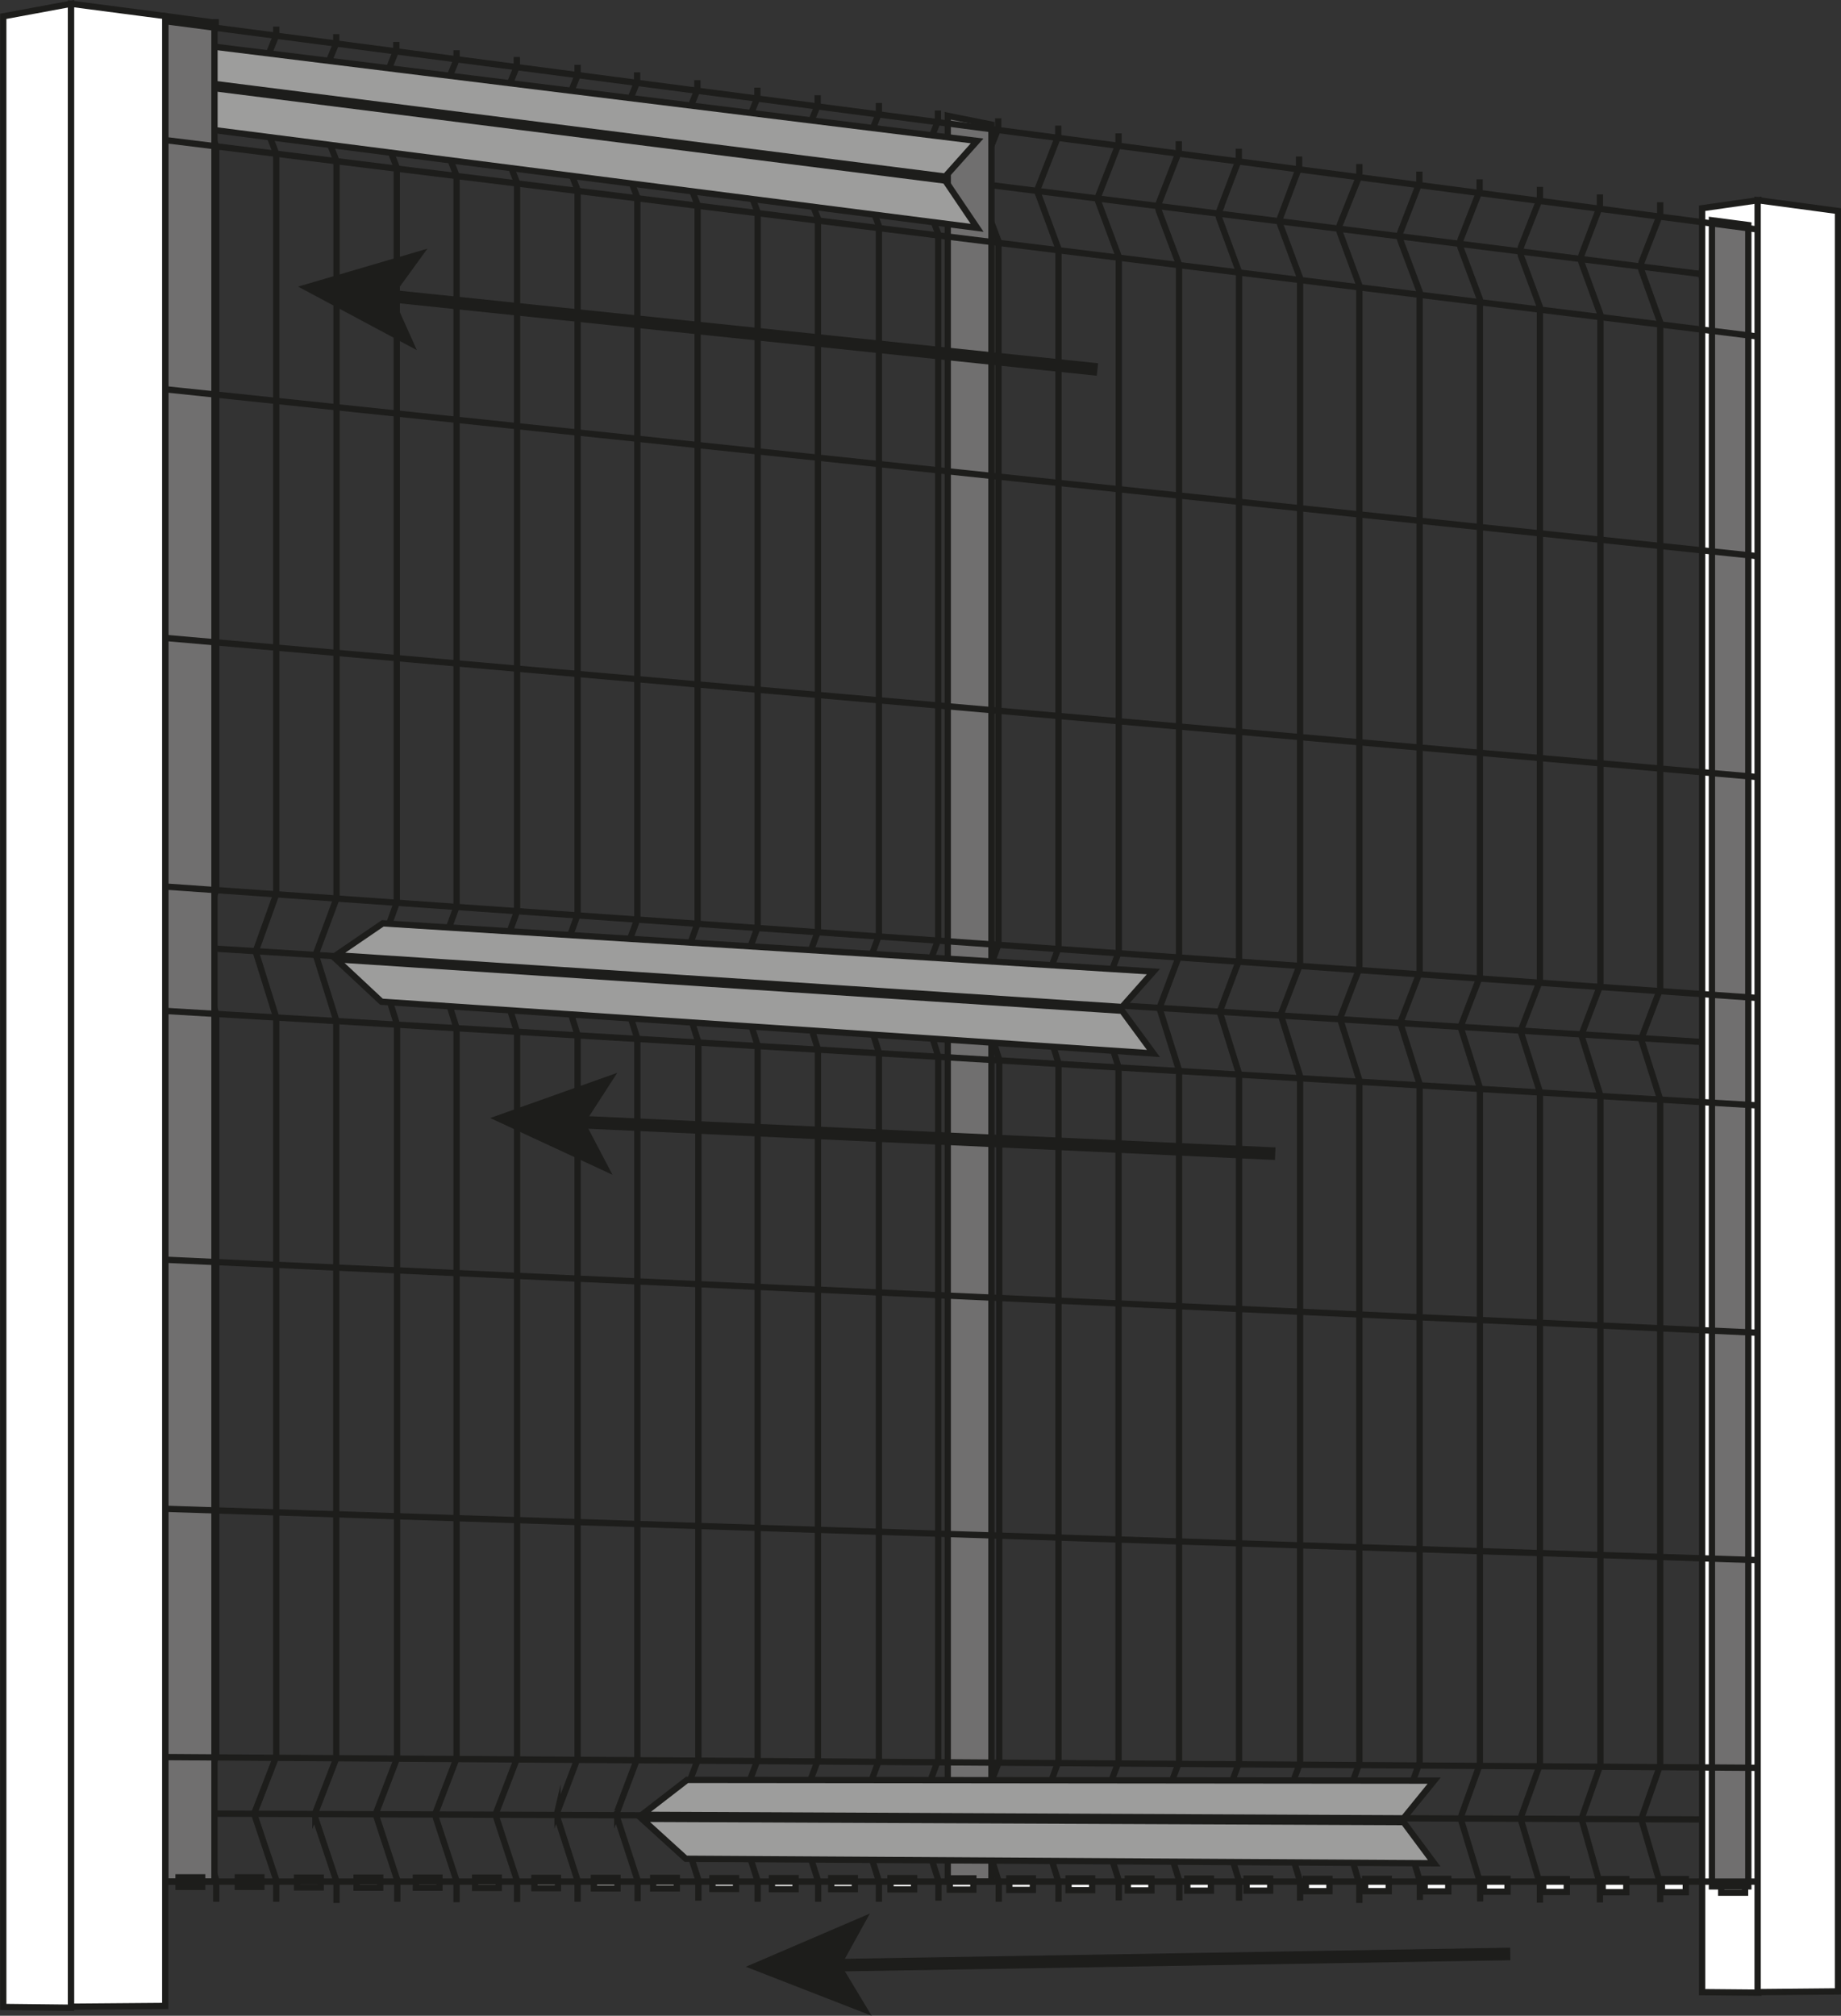 <svg xmlns="http://www.w3.org/2000/svg" viewBox="0 0 73.31 80.25"><rect x="0" y="0" width="73.31" height="80.25" fill="#333333" stroke="none"/><defs><style>.cls-1,.cls-5{fill:none;}.cls-1,.cls-2,.cls-3,.cls-4,.cls-5{stroke:#1d1d1b;stroke-miterlimit:10;}.cls-1,.cls-2,.cls-3,.cls-4{stroke-width:0.25px;}.cls-2{fill:#706f6f;}.cls-3{fill:#fff;}.cls-4{fill:#9d9d9c;}.cls-5{stroke-width:0.5px;}.cls-6{fill:#1d1d1b;}</style></defs><g id="Calque_2" data-name="Calque 2"><g id="Calque_1-2" data-name="Calque 1"><path class="cls-1" d="M8.59.76V1.1L7.71,3.28a.18.18,0,0,0,0,.22l.9,2.33V35.44l-.82,2.29.82,2.64V69.92l-.84,2.17a.88.88,0,0,0,0,.23l.84,2.52v.87"/><path class="cls-1" d="M11,1.06v.35l-.88,2.16a.21.21,0,0,0,0,.24L11,6.12V35.6l-.82,2.28L11,40.51V69.93l-.84,2.17a.88.88,0,0,0,0,.23L11,74.84v.87"/><path class="cls-1" d="M13.39,1.36v.36l-.88,2.15a.21.21,0,0,0,0,.24l.89,2.3V35.77L12.57,38l.82,2.62V70l-.83,2.15a.65.65,0,0,0,0,.24l.84,2.51v.86"/><path class="cls-1" d="M15.78,1.67V2l-.86,2.14a.23.23,0,0,0,0,.25l.88,2.28V35.93L15,38.18l.81,2.61V70L15,72.11a.49.49,0,0,0,0,.24l.82,2.5v.86"/><path class="cls-1" d="M18.18,2v.37l-.86,2.12a.24.24,0,0,0,0,.26L18.18,7V36.1l-.81,2.23.81,2.6V70l-.82,2.14a.49.49,0,0,0,0,.24l.82,2.5v.85"/><path class="cls-1" d="M20.58,2.27v.38l-.86,2.11a.26.26,0,0,0,0,.27l.87,2.25v29l-.81,2.22.81,2.59V70l-.82,2.13a.53.53,0,0,0,0,.25l.82,2.5v.84"/><path class="cls-1" d="M23,2.58V3l-.84,2.09a.28.28,0,0,0,0,.28L23,7.57V36.42l-.8,2.21.8,2.58V70l-.8,2.12a.57.57,0,0,0,0,.26L23,74.87v.84"/><path class="cls-1" d="M25.37,2.88v.39l-.84,2.08a.3.3,0,0,0,0,.29l.85,2.23V36.59l-.81,2.19.81,2.57V70l-.8,2.12a.75.75,0,0,0,0,.26l.81,2.48v.83"/><path class="cls-1" d="M27.77,3.19v.39l-.84,2.07a.33.33,0,0,0,0,.29l.85,2.22V36.75L27,38.93l.81,2.56V70l-.8,2.1a.61.61,0,0,0,0,.27l.8,2.47v.83"/><path class="cls-1" d="M30.16,3.49v.4l-.82,2.05a.31.31,0,0,0,0,.31l.83,2.2V36.91l-.8,2.17.8,2.55V70.05l-.79,2.1a.61.61,0,0,0,0,.27l.79,2.47v.82"/><path class="cls-1" d="M32.56,3.79V4.2l-.82,2a.34.34,0,0,0,0,.31l.83,2.19V37.08l-.8,2.15.8,2.54v28.3l-.78,2.09a.5.5,0,0,0,0,.27l.79,2.46v.82"/><path class="cls-1" d="M35,4.1v.41l-.81,2a.42.42,0,0,0,0,.33L35,9V37.24l-.79,2.14L35,41.91V70.08l-.77,2.09a.5.5,0,0,0,0,.27L35,74.9v.81"/><path class="cls-1" d="M37.35,4.4v.42l-.8,2a.35.35,0,0,0,0,.33l.81,2.16V37.41l-.79,2.12.79,2.52v28l-.77,2.08a.57.57,0,0,0,0,.29l.78,2.45v.8"/><path class="cls-1" d="M39.75,4.71v.41l-.8,2a.4.4,0,0,0,0,.34l.81,2.14v28L39,39.68l.79,2.51V70.11L39,72.18a.57.57,0,0,0,0,.29l.77,2.44v.8"/><path class="cls-1" d="M42.14,5v.42l-.78,2a.39.39,0,0,0,0,.35l.79,2.14V37.73l-.78,2.1.78,2.5V70.12l-.76,2.07a.57.57,0,0,0,0,.29l.76,2.44v.79"/><path class="cls-1" d="M44.54,5.31v.43l-.78,2a.41.41,0,0,0,0,.36l.79,2.12V37.9L43.76,40l.78,2.49V70.14l-.75,2a.61.61,0,0,0,0,.3l.76,2.43v.79"/><path class="cls-1" d="M46.94,5.62v.43l-.78,2a.5.5,0,0,0,0,.38l.79,2.1V38.06l-.78,2.07.78,2.48V70.15l-.75,2a.61.61,0,0,0,0,.3l.76,2.43v.78"/><path class="cls-1" d="M49.33,5.92v.44l-.76,2a.46.46,0,0,0,0,.38l.77,2.09V38.23l-.77,2.05.77,2.47V70.17l-.74,2a.51.51,0,0,0,0,.3l.74,2.42v.78"/><path class="cls-1" d="M51.73,6.23v.44L51,8.61A.48.48,0,0,0,51,9l.77,2.07V38.39l-.77,2,.77,2.46V70.18l-.74,2a.54.54,0,0,0,0,.31l.74,2.41v.77"/><path class="cls-1" d="M54.13,6.53V7L53.37,8.9a.51.51,0,0,0,0,.4l.76,2.06V38.55l-.77,2L54.13,43V70.2l-.73,2a.5.5,0,0,0,0,.32L54.13,75v.76"/><path class="cls-1" d="M56.52,6.83v.46L55.78,9.2a.53.53,0,0,0,0,.41l.75,2V38.72l-.77,2,.77,2.44v27l-.72,2a.5.5,0,0,0,0,.32l.73,2.4v.76"/><path class="cls-1" d="M58.92,7.14V7.6l-.74,1.89a.56.56,0,0,0,0,.42l.75,2V38.88l-.77,2,.77,2.43V70.23l-.72,2a.58.58,0,0,0,0,.32l.73,2.4v.75"/><path class="cls-1" d="M61.32,7.44v.47l-.74,1.88a.64.64,0,0,0,0,.43l.74,2V39.05l-.77,2,.77,2.42V70.24l-.72,2a.53.53,0,0,0,0,.33L61.32,75v.75"/><path class="cls-1" d="M63.71,7.74v.48L63,10.09a.58.58,0,0,0,0,.43l.73,2V39.21l-.76,2,.76,2.41V70.26l-.7,2a.53.53,0,0,0,0,.33L63.71,75v.74"/><path class="cls-1" d="M66.11,8.05v.48l-.72,1.85a.58.58,0,0,0,0,.45l.72,2V39.37l-.76,2,.76,2.4V70.27l-.7,2a.56.56,0,0,0,0,.34L66.11,75v.73"/><path class="cls-1" d="M68.51,8.35v.49l-.72,1.84a.69.69,0,0,0,0,.45l.72,2V39.54l-.76,1.94.76,2.39V70.29l-.7,2a.59.59,0,0,0,0,.35L68.51,75v.73"/><line class="cls-1" x1="4.79" y1="3.03" x2="71.4" y2="11.37"/><line class="cls-1" x1="4.79" y1="37.53" x2="71.54" y2="41.72"/><line class="cls-1" x1="4.79" y1="72.19" x2="71.54" y2="72.45"/><polygon class="cls-2" points="39.48 74.91 37.74 74.91 37.74 4.61 39.48 4.96 39.48 74.91"/><polygon class="cls-3" points="67.78 79.31 70.02 79.33 70.02 7.97 67.78 8.29 67.78 79.31"/><polygon class="cls-4" points="37.64 7.03 5.84 3 7.73 1.76 38.91 5.61 37.64 7.03"/><polygon class="cls-4" points="38.91 9.07 7.68 5.07 5.84 3.17 37.64 7.19 38.91 9.07"/><polygon class="cls-2" points="8.54 74.91 6.58 74.91 6.58 0.64 8.54 0.9 8.54 74.91"/><rect class="cls-3" x="7.11" y="74.74" width="0.94" height="0.38"/><rect class="cls-3" x="9.47" y="74.74" width="0.94" height="0.38"/><rect class="cls-3" x="11.83" y="74.75" width="0.94" height="0.39"/><rect class="cls-3" x="14.2" y="74.75" width="0.94" height="0.4"/><rect class="cls-3" x="16.56" y="74.75" width="0.94" height="0.4"/><rect class="cls-3" x="18.92" y="74.75" width="0.94" height="0.41"/><rect class="cls-3" x="21.28" y="74.76" width="0.94" height="0.41"/><rect class="cls-3" x="23.65" y="74.76" width="0.94" height="0.42"/><rect class="cls-3" x="26.01" y="74.76" width="0.94" height="0.42"/><rect class="cls-3" x="28.37" y="74.77" width="0.94" height="0.43"/><rect class="cls-3" x="30.74" y="74.77" width="0.94" height="0.44"/><rect class="cls-3" x="33.1" y="74.77" width="0.94" height="0.44"/><rect class="cls-3" x="35.46" y="74.77" width="0.94" height="0.45"/><rect class="cls-3" x="37.82" y="74.78" width="0.94" height="0.45"/><rect class="cls-3" x="40.19" y="74.78" width="0.94" height="0.46"/><rect class="cls-3" x="42.55" y="74.78" width="0.94" height="0.47"/><rect class="cls-3" x="44.91" y="74.79" width="0.94" height="0.47"/><rect class="cls-3" x="47.28" y="74.79" width="0.94" height="0.48"/><rect class="cls-3" x="49.64" y="74.79" width="0.94" height="0.48"/><rect class="cls-3" x="52" y="74.8" width="0.94" height="0.49"/><rect class="cls-3" x="54.36" y="74.8" width="0.94" height="0.49"/><rect class="cls-3" x="56.73" y="74.8" width="0.94" height="0.5"/><rect class="cls-3" x="59.09" y="74.8" width="0.94" height="0.51"/><rect class="cls-3" x="61.45" y="74.81" width="0.94" height="0.51"/><rect class="cls-3" x="63.82" y="74.81" width="0.94" height="0.52"/><rect class="cls-3" x="66.18" y="74.81" width="0.95" height="0.52"/><rect class="cls-3" x="68.54" y="74.82" width="0.95" height="0.53"/><polygon class="cls-2" points="69.62 75.1 68.17 75.1 68.17 8.77 69.62 8.96 69.62 75.1"/><polyline class="cls-1" points="4.71 0.6 53.31 6.95 71.4 9.32"/><line class="cls-1" x1="4.66" y1="5.34" x2="71.4" y2="13.57"/><line class="cls-1" x1="4.79" y1="15.31" x2="71.4" y2="22.29"/><line class="cls-1" x1="4.79" y1="25.24" x2="71.4" y2="31.06"/><line class="cls-1" x1="4.79" y1="35.17" x2="71.4" y2="39.83"/><line class="cls-1" x1="4.79" y1="40.14" x2="71.54" y2="44.1"/><line class="cls-1" x1="4.79" y1="50.07" x2="71.54" y2="53.13"/><line class="cls-1" x1="4.79" y1="60.01" x2="71.54" y2="62.16"/><line class="cls-1" x1="4.79" y1="69.94" x2="71.5" y2="70.39"/><line class="cls-1" x1="71.54" y1="74.91" x2="4.79" y2="74.91"/><polygon class="cls-3" points="73.19 79.28 69.99 79.31 69.99 7.97 73.19 8.4 73.19 79.28"/><polygon class="cls-3" points="0.13 79.9 2.83 79.93 2.83 0.15 0.13 0.65 0.13 79.9"/><polygon class="cls-4" points="44.68 40.09 13.38 38.03 15.24 36.76 45.93 38.68 44.68 40.09"/><polygon class="cls-4" points="45.93 41.94 15.19 39.88 13.38 38.19 44.68 40.24 45.93 41.94"/><polygon class="cls-4" points="55.89 72.39 25.56 72.25 27.36 70.86 57.11 70.89 55.89 72.39"/><polygon class="cls-4" points="57.11 74.18 27.31 74 25.56 72.41 55.89 72.54 57.11 74.18"/><line class="cls-5" x1="50.78" y1="45.93" x2="23.04" y2="44.67"/><polygon class="cls-6" points="19.52 44.51 24.58 42.71 23.3 44.69 24.39 46.77 19.52 44.51"/><line class="cls-5" x1="43.7" y1="14.71" x2="15.38" y2="11.77"/><polygon class="cls-6" points="11.87 11.41 17.02 9.9 15.64 11.8 16.6 13.94 11.87 11.41"/><line class="cls-5" x1="60.14" y1="77.79" x2="33.23" y2="78.24"/><polygon class="cls-6" points="29.7 78.3 34.64 76.18 33.5 78.24 34.71 80.25 29.7 78.3"/><polygon class="cls-3" points="6.58 79.86 2.83 79.89 2.83 0.15 6.58 0.64 6.58 79.86"/></g></g></svg>